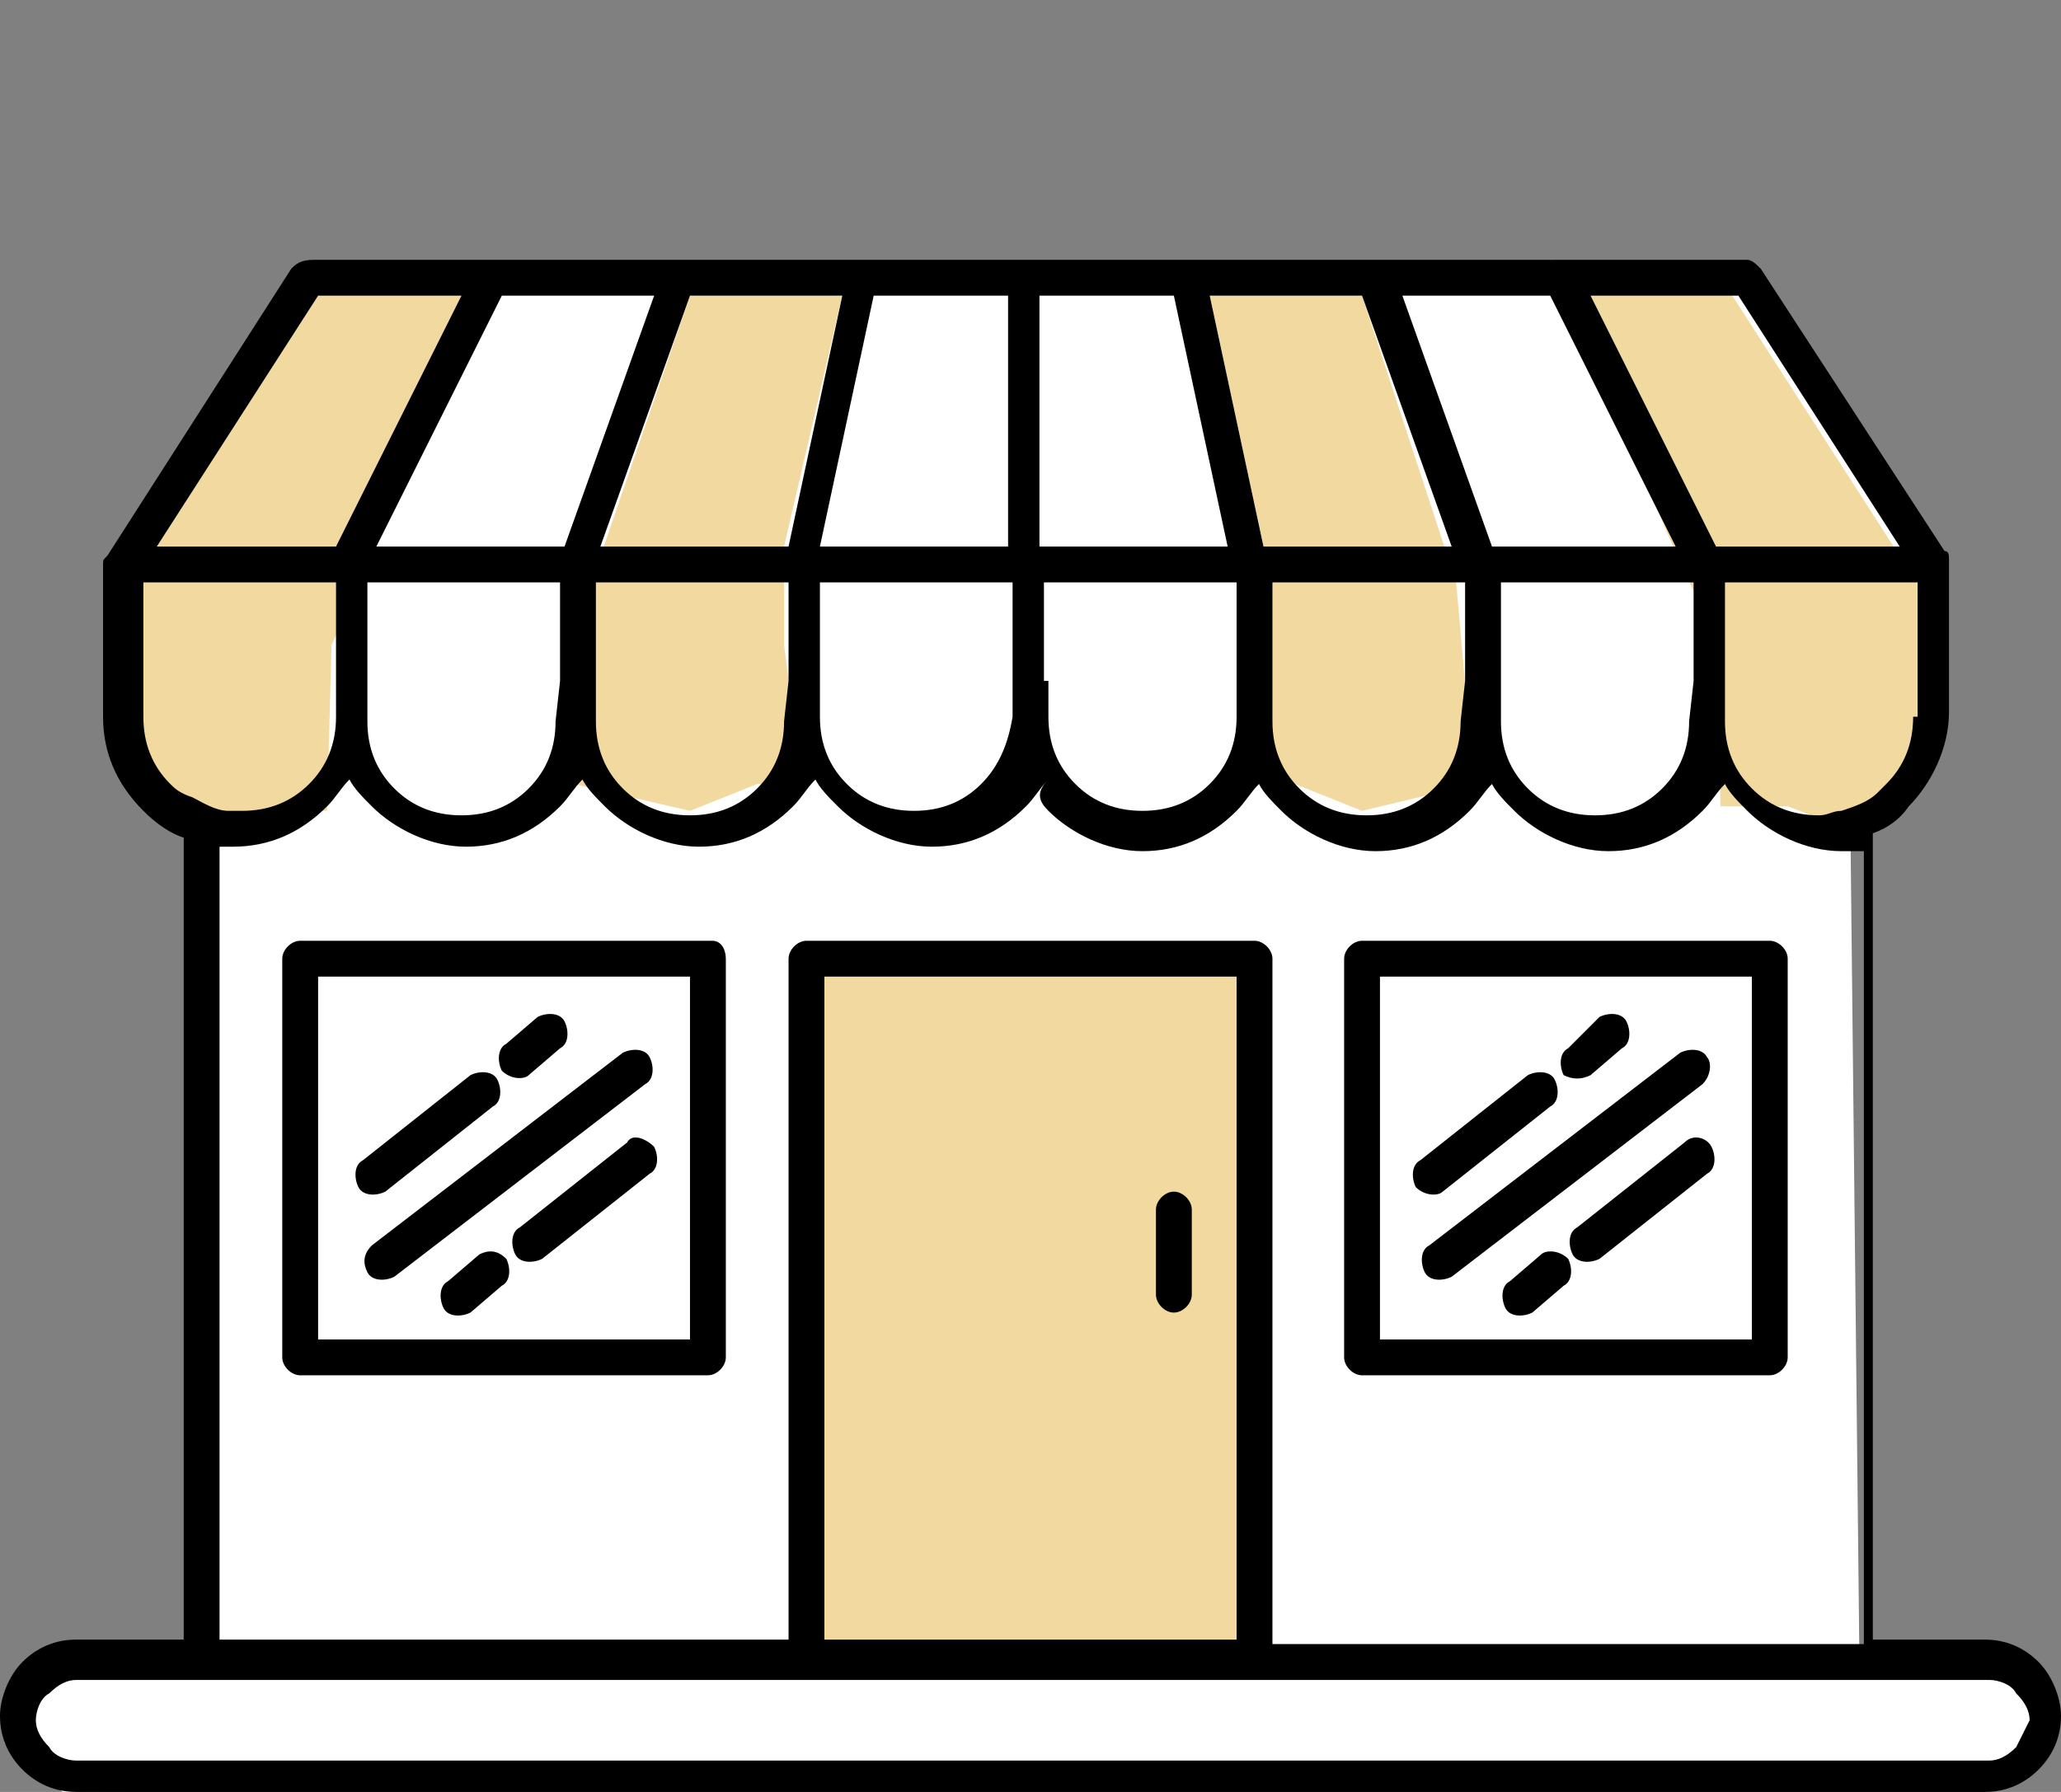 <?xml version="1.0" encoding="utf-8"?>
<!-- Generator: Adobe Illustrator 25.4.1, SVG Export Plug-In . SVG Version: 6.00 Build 0)  -->
<svg version="1.1" id="Layer_1" xmlns="http://www.w3.org/2000/svg" xmlns:xlink="http://www.w3.org/1999/xlink" x="0px" y="0px"
	 viewBox="0 0 46 40" style="enable-background:new 0 0 46 40;" xml:space="preserve">
<rect x="0" y="0" width="46" height="40" fill="#808080" stroke="none"/>
<style type="text/css">
	.st0{fill:#FFFFFF;}
	.st1{fill-rule:evenodd;clip-rule:evenodd;fill:#F2D99F;}
	.st2{fill:#F2D99F;}
	.st3{clip-path:url(#SVGID_00000044143753539644301500000018223665954012106128_);}
</style>
<g>
	<polygon class="st0" points="6.7,6.2 38.6,6.2 42.9,12.4 42.9,15.9 42.2,17.8 41.3,18.5 41.5,37 44.8,37 45.6,38.3 45,39.5 1.4,40 
		0.1,38.9 0.8,37.2 4.4,37 4.6,18.5 3.2,17.5 2.9,14.3 3,12.8 4.2,10.3 	"/>
	<rect x="18.4" y="21.8" class="st1" width="9.2" height="14.8"/>
	<polygon class="st1" points="15.4,6.6 18.8,6.6 17.5,12.2 17.5,14.4 17.9,17.5 16.9,17.5 15.4,18.1 12.8,17.5 13.2,13 	"/>
	<polygon class="st1" points="30.4,6.6 27,6.6 28.2,12.2 28.3,14.4 27.9,17.5 28.9,17.5 30.4,18.1 32.9,17.5 32.5,13 	"/>
	<polygon class="st1" points="7.1,6.6 11.1,5.9 8.4,12.2 7.4,14.4 7.3,18.1 5.8,18.1 4.1,18.7 3.2,17.5 2.4,13.9 3.5,12.2 	"/>
	<polygon class="st2" points="34.6,5.8 37.3,12.1 38.3,14.3 38.4,18 39.9,18 41.5,18.6 42.5,17.4 43.3,13.8 42.2,12.1 38.6,6.5 	"/>
	<g>
		<defs>
			<rect id="SVGID_1_" y="5.8" width="46" height="34.2"/>
		</defs>
		<clipPath id="SVGID_00000083076339662772033550000015710252496789635222_">
			<use xlink:href="#SVGID_1_"  style="overflow:visible;"/>
		</clipPath>
		<g style="clip-path:url(#SVGID_00000083076339662772033550000015710252496789635222_);">
			<path d="M14,25.5l-2.4,1.9c-0.2,0.1-0.2,0.4-0.1,0.6c0.1,0.2,0.4,0.2,0.6,0.1l2.4-1.9c0.2-0.1,0.2-0.4,0.1-0.6
				C14.4,25.4,14.1,25.3,14,25.5z"/>
			<path d="M10.7,28L10,28.6c-0.2,0.1-0.2,0.4-0.1,0.6c0.1,0.2,0.4,0.2,0.6,0.1l0.7-0.6c0.2-0.1,0.2-0.4,0.1-0.6
				C11.1,27.9,10.9,27.9,10.7,28z"/>
			<path d="M45.5,37.1c-0.3-0.3-0.7-0.5-1.2-0.5h-2.5v-18c0.3-0.1,0.6-0.3,0.8-0.6c0.5-0.5,0.9-1.3,0.9-2.1v-3.4
				c0-0.1,0-0.2-0.1-0.2L39.3,6c-0.1-0.1-0.2-0.2-0.3-0.2v0h-16h-16C6.7,5.8,6.6,5.9,6.5,6l-4.1,6.4c-0.1,0.1-0.1,0.1-0.1,0.2V16
				c0,0.8,0.3,1.5,0.9,2.1c0.3,0.3,0.6,0.5,0.9,0.6v17.9H1.7c-0.5,0-0.9,0.2-1.2,0.5C0.2,37.4,0,37.9,0,38.3c0,0.5,0.2,0.9,0.5,1.2
				C0.8,39.8,1.2,40,1.7,40h42.6c0.5,0,0.9-0.2,1.2-0.5c0.3-0.3,0.5-0.7,0.5-1.2C46,37.9,45.8,37.4,45.5,37.1z M42.7,16
				c0,0.6-0.2,1.1-0.6,1.5c-0.1,0.1-0.1,0.1-0.2,0.2c-0.2,0.2-0.5,0.3-0.8,0.4c-0.2,0-0.3,0.1-0.5,0.1c-0.6,0-1.1-0.2-1.5-0.6
				c-0.4-0.4-0.6-0.9-0.6-1.5c0,0,0,0,0,0v-0.8v-0.8V13h0h4.3V16z M38.8,6.6l3.6,5.6h-4.1l-2.8-5.6H38.8z M37.7,16.1
				c0,0.6-0.2,1.1-0.6,1.5c-0.4,0.4-0.9,0.6-1.5,0.6c-0.6,0-1.1-0.2-1.5-0.6c-0.4-0.4-0.6-0.9-0.6-1.5c0,0,0,0,0,0v-0.8v-0.8V13h0
				h4.3v1.4v0.8L37.7,16.1C37.7,16,37.7,16,37.7,16.1z M34.6,6.6l2.8,5.6h-4.1l-2-5.6H34.6z M32.6,16.1c0,0.6-0.2,1.1-0.6,1.5
				c-0.4,0.4-0.9,0.6-1.5,0.6c-0.6,0-1.1-0.2-1.5-0.6c-0.4-0.4-0.6-0.9-0.6-1.5c0,0,0,0,0,0v-0.8v-0.8V13h0h4.3v1.4v0.8L32.6,16.1
				C32.6,16,32.6,16,32.6,16.1z M30.4,6.6l2,5.6h-4.2l-1.2-5.6H30.4z M23.3,6.6h2.9l1.2,5.6h-4.2V6.6z M23.3,15.2v-0.8V13h0h4.3v1.4
				v0.8V16c0,0,0,0,0,0c0,0.6-0.2,1.1-0.6,1.5c-0.4,0.4-0.9,0.6-1.5,0.6c-0.6,0-1.1-0.2-1.5-0.6c-0.4-0.4-0.6-0.9-0.6-1.5
				c0,0,0,0,0,0V15.2z M23.4,18.1c0.5,0.5,1.3,0.9,2.1,0.9c0.8,0,1.5-0.3,2.1-0.9c0.2-0.2,0.3-0.4,0.5-0.6c0.1,0.2,0.3,0.4,0.5,0.6
				c0.5,0.5,1.3,0.9,2.1,0.9c0.8,0,1.5-0.3,2.1-0.9c0.2-0.2,0.3-0.4,0.5-0.6c0.1,0.2,0.3,0.4,0.5,0.6c0.5,0.5,1.3,0.9,2.1,0.9
				c0.8,0,1.5-0.3,2.1-0.9c0.2-0.2,0.3-0.4,0.5-0.6c0.1,0.2,0.3,0.4,0.5,0.6c0.5,0.5,1.3,0.9,2.1,0.9c0.2,0,0.3,0,0.5,0v17.7H28.4
				V21.4c0-0.2-0.2-0.4-0.4-0.4H18c-0.2,0-0.4,0.2-0.4,0.4v15.2H4.9V18.9c0.1,0,0.2,0,0.3,0c0.8,0,1.5-0.3,2.1-0.9
				c0.2-0.2,0.3-0.4,0.5-0.6c0.1,0.2,0.3,0.4,0.5,0.6c0.5,0.5,1.3,0.9,2.1,0.9c0.8,0,1.5-0.3,2.1-0.9c0.2-0.2,0.3-0.4,0.5-0.6
				c0.1,0.2,0.3,0.4,0.5,0.6c0.5,0.5,1.3,0.9,2.1,0.9c0.8,0,1.5-0.3,2.1-0.9c0.2-0.2,0.3-0.4,0.5-0.6c0.1,0.2,0.3,0.4,0.5,0.6
				c0.5,0.5,1.3,0.9,2.1,0.9c0.8,0,1.5-0.3,2.1-0.9c0.2-0.2,0.3-0.4,0.5-0.6C23.1,17.7,23.2,17.9,23.4,18.1z M27.6,21.8v14.8h-9.2
				V21.8H27.6z M12.4,16.1c0,0.6-0.2,1.1-0.6,1.5c-0.4,0.4-0.9,0.6-1.5,0.6c-0.6,0-1.1-0.2-1.5-0.6c-0.4-0.4-0.6-0.9-0.6-1.5
				c0,0,0,0,0,0v-0.8v-0.8V13h0h4.3v1.4v0.8L12.4,16.1C12.4,16,12.4,16,12.4,16.1z M17.5,16.1c0,0.6-0.2,1.1-0.6,1.5
				c-0.4,0.4-0.9,0.6-1.5,0.6c-0.6,0-1.1-0.2-1.5-0.6c-0.4-0.4-0.6-0.9-0.6-1.5c0,0,0,0,0,0v-0.8v-0.8V13h0h4.3v1.4v0.8L17.5,16.1
				C17.5,16,17.5,16,17.5,16.1z M21.9,17.5c-0.4,0.4-0.9,0.6-1.5,0.6c-0.6,0-1.1-0.2-1.5-0.6c-0.4-0.4-0.6-0.9-0.6-1.5c0,0,0,0,0,0
				v-0.8v-0.8V13h0h4.3v1.4v0.8V16c0,0,0,0,0,0C22.5,16.6,22.3,17.1,21.9,17.5z M22.5,6.6v5.6h-4.2l1.2-5.6H22.5z M18.8,6.6
				l-1.2,5.6h-4.2l2-5.6H18.8z M14.6,6.6l-2,5.6H8.4l2.8-5.6H14.6z M7.1,6.6h3.2l-2.8,5.6H3.5L7.1,6.6z M3.8,17.5
				c-0.4-0.4-0.6-0.9-0.6-1.5v-3h4.3v1.4v0.8V16c0,0,0,0,0,0c0,0.6-0.2,1.1-0.6,1.5c-0.4,0.4-0.9,0.6-1.5,0.6c-0.1,0-0.2,0-0.3,0
				c-0.3,0-0.6-0.2-0.8-0.3C4,17.7,3.9,17.6,3.8,17.5z M45,39c-0.2,0.2-0.4,0.3-0.6,0.3H1.7c-0.2,0-0.5-0.1-0.6-0.3
				c-0.2-0.2-0.3-0.4-0.3-0.6c0-0.2,0.1-0.5,0.3-0.6c0.2-0.2,0.4-0.3,0.6-0.3h2.5h0.8H18h10h13.1h0.8h2.5c0.2,0,0.5,0.1,0.6,0.3
				c0.2,0.2,0.3,0.4,0.3,0.6C45.2,38.6,45.1,38.8,45,39z"/>
			<path d="M11.8,24l0.7-0.6c0.2-0.1,0.2-0.4,0.1-0.6c-0.1-0.2-0.4-0.2-0.6-0.1l-0.7,0.6c-0.2,0.1-0.2,0.4-0.1,0.6
				C11.4,24.1,11.7,24.1,11.8,24z"/>
			<path d="M38.1,23.6c-0.1-0.2-0.4-0.2-0.6-0.1l-5.6,4.3c-0.2,0.1-0.2,0.4-0.1,0.6c0.1,0.2,0.4,0.2,0.6,0.1l5.6-4.3
				C38.2,24,38.2,23.7,38.1,23.6z"/>
			<path d="M34.4,28l-0.7,0.6c-0.2,0.1-0.2,0.4-0.1,0.6c0.1,0.2,0.4,0.2,0.6,0.1l0.7-0.6c0.2-0.1,0.2-0.4,0.1-0.6
				C34.8,27.9,34.5,27.9,34.4,28z"/>
			<path d="M37.6,25.5l-2.4,1.9c-0.2,0.1-0.2,0.4-0.1,0.6c0.1,0.2,0.4,0.2,0.6,0.1l2.4-1.9c0.2-0.1,0.2-0.4,0.1-0.6
				C38.1,25.4,37.8,25.3,37.6,25.5z"/>
			<path d="M32.2,26.6l2.4-1.9c0.2-0.1,0.2-0.4,0.1-0.6c-0.1-0.2-0.4-0.2-0.6-0.1l-2.4,1.9c-0.2,0.1-0.2,0.4-0.1,0.6
				C31.8,26.7,32.1,26.7,32.2,26.6z"/>
			<path d="M30.4,30.7h9.1c0.2,0,0.4-0.2,0.4-0.4v-8.9c0-0.2-0.2-0.4-0.4-0.4h-9.1c-0.2,0-0.4,0.2-0.4,0.4v8.9
				C30,30.5,30.2,30.7,30.4,30.7z M30.8,21.8h8.3v8.1h-8.3V21.8z"/>
			<path d="M26.2,29.3c0.2,0,0.4-0.2,0.4-0.4V27c0-0.2-0.2-0.4-0.4-0.4s-0.4,0.2-0.4,0.4v1.9C25.8,29.1,26,29.3,26.2,29.3z"/>
			<path d="M35.5,24l0.7-0.6c0.2-0.1,0.2-0.4,0.1-0.6c-0.1-0.2-0.4-0.2-0.6-0.1L35,23.4c-0.2,0.1-0.2,0.4-0.1,0.6
				C35.1,24.1,35.3,24.1,35.5,24z"/>
			<path d="M8.6,26.6l2.4-1.9c0.2-0.1,0.2-0.4,0.1-0.6c-0.1-0.2-0.4-0.2-0.6-0.1l-2.4,1.9c-0.2,0.1-0.2,0.4-0.1,0.6
				C8.1,26.7,8.4,26.7,8.6,26.6z"/>
			<path d="M8.2,28.4c0.1,0.2,0.4,0.2,0.6,0.1l5.6-4.3c0.2-0.1,0.2-0.4,0.1-0.6c-0.1-0.2-0.4-0.2-0.6-0.1l-5.6,4.3
				C8.1,28,8.1,28.2,8.2,28.4z"/>
			<path d="M15.9,21H6.7c-0.2,0-0.4,0.2-0.4,0.4v8.9c0,0.2,0.2,0.4,0.4,0.4h9.1c0.2,0,0.4-0.2,0.4-0.4v-8.9
				C16.2,21.2,16.1,21,15.9,21z M15.5,29.9H7.1v-8.1h8.3V29.9z"/>
		</g>
	</g>
</g>
</svg>
